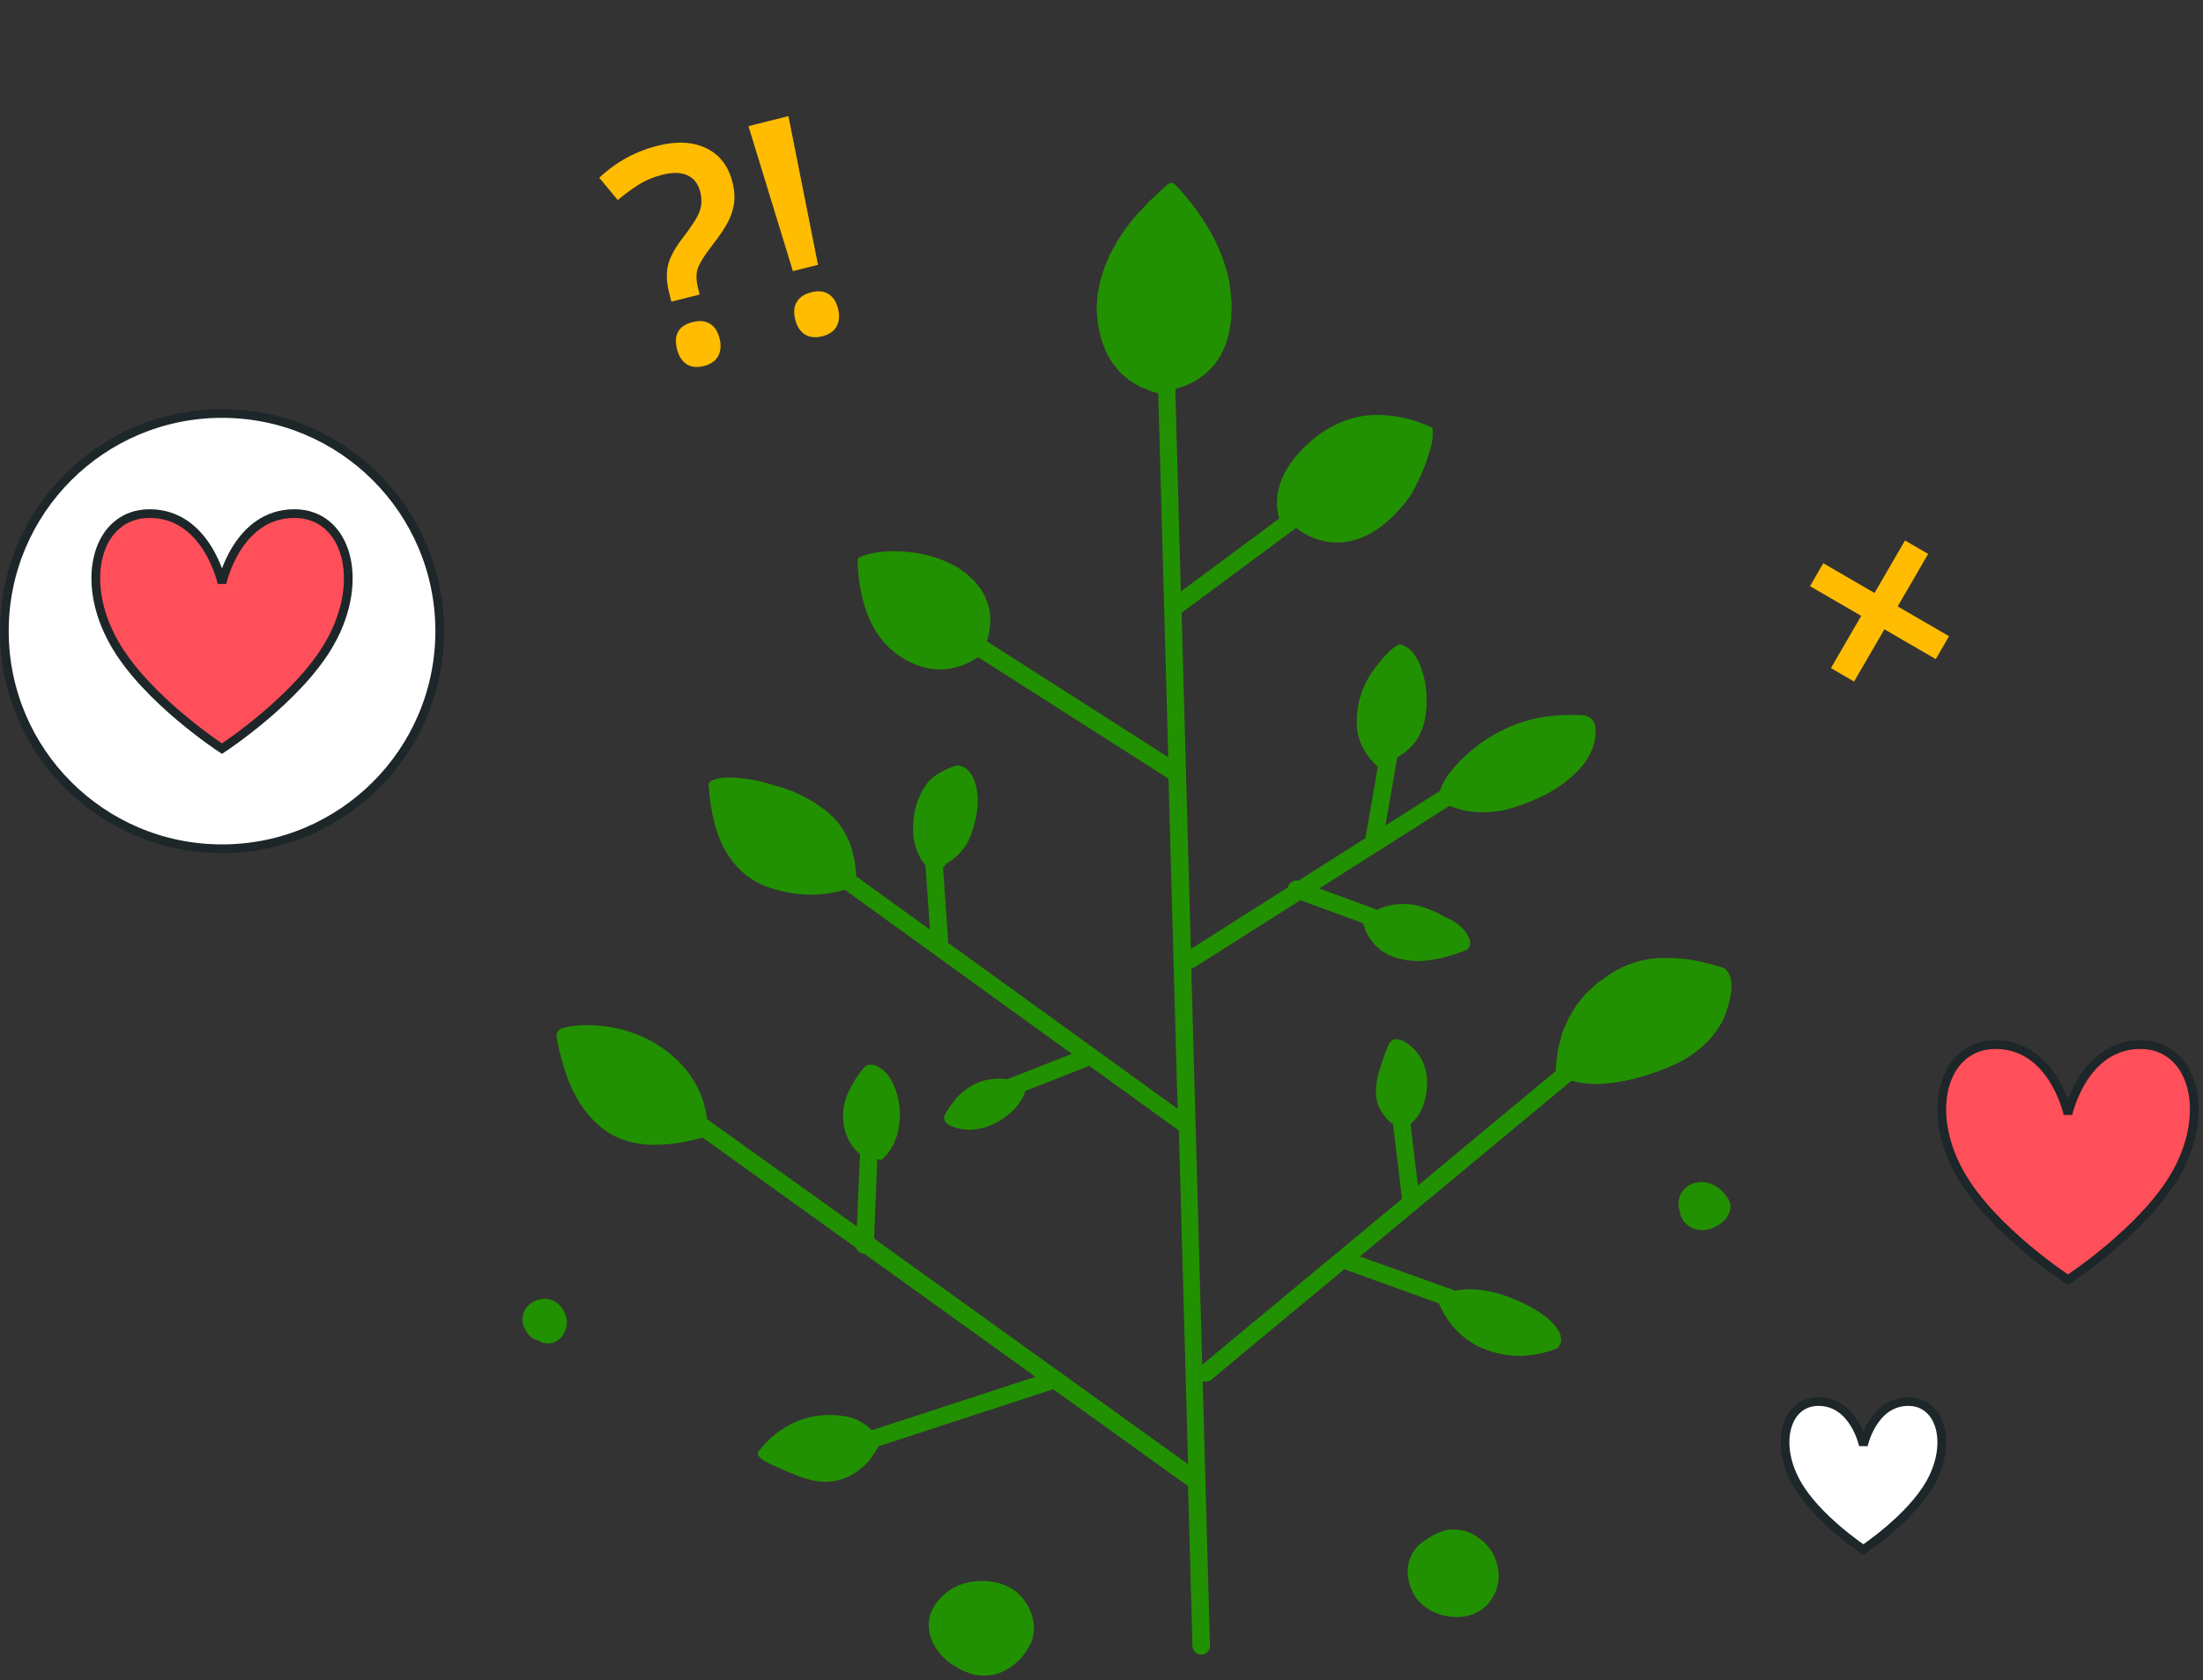 <?xml version="1.0" encoding="UTF-8"?> <svg xmlns="http://www.w3.org/2000/svg" width="253" height="193" viewBox="0 0 253 193" fill="none"><rect x="0" y="0" width="253" height="193" fill="#333333" stroke="none"/> <circle cx="25.5" cy="72.5" r="25" fill="white" stroke="#1D2628"></circle> <path fill-rule="evenodd" clip-rule="evenodd" d="M37.911 73.819C34.256 80.296 25.491 86 25.491 86C25.491 86 16.727 80.296 13.095 73.819C8.974 66.501 11.245 59 17.177 59C23.783 59 25.491 66.975 25.491 66.975C25.491 66.975 27.224 59 33.813 59C39.738 59 42.032 66.501 37.911 73.819Z" fill="#FF4F5B" stroke="#1D2628"></path> <path fill-rule="evenodd" clip-rule="evenodd" d="M249.911 134.819C246.256 141.296 237.491 147 237.491 147C237.491 147 228.726 141.296 225.096 134.819C220.974 127.501 223.244 120 229.177 120C235.783 120 237.491 127.975 237.491 127.975C237.491 127.975 239.224 120 245.813 120C251.738 120 254.032 127.501 249.911 134.819Z" fill="#FF4F5B" stroke="#1D2628"></path> <path fill-rule="evenodd" clip-rule="evenodd" d="M221.703 170.331C219.435 174.408 213.995 178 213.995 178C213.995 178 208.554 174.408 206.301 170.331C203.743 165.723 205.152 161 208.834 161C212.934 161 213.995 166.022 213.995 166.022C213.995 166.022 215.07 161 219.16 161C222.837 161 224.261 165.723 221.703 170.331Z" fill="white" stroke="#1D2628"></path> <path opacity="0.99" d="M116.897 183.015C115.841 182.102 114.462 181.632 112.762 181.605L112.092 181.649C110.642 181.74 109.271 182.343 108.223 183.35C107.084 184.465 106.565 185.661 106.664 186.939C106.714 187.587 106.89 188.219 107.182 188.8C107.416 189.261 107.71 189.69 108.056 190.075C108.305 190.358 108.576 190.623 108.865 190.865C109.358 191.236 109.883 191.561 110.435 191.838C110.756 191.999 111.09 192.134 111.433 192.242C112.038 192.442 112.677 192.518 113.312 192.468C113.783 192.453 114.248 192.367 114.693 192.213C114.997 192.112 115.291 191.981 115.571 191.824C116.208 191.453 116.786 190.99 117.287 190.45C117.743 189.889 118.134 189.278 118.452 188.629C118.682 187.997 118.778 187.325 118.733 186.654C118.588 185.257 117.935 183.962 116.897 183.015Z" fill="#239202"></path> <path opacity="0.99" d="M63.752 149.538C63.638 149.463 63.515 149.401 63.388 149.352C63.13 149.252 62.856 149.202 62.579 149.202H62.528C62.174 149.216 61.825 149.286 61.494 149.41C61.378 149.458 61.266 149.514 61.158 149.578C61.018 149.665 60.888 149.766 60.769 149.88C60.526 150.096 60.333 150.361 60.2 150.657C60.068 150.954 60 151.275 60 151.599C60.004 151.912 60.071 152.22 60.197 152.506C60.362 152.872 60.592 153.205 60.874 153.49C61.01 153.619 61.162 153.731 61.326 153.821C61.481 153.897 61.649 153.946 61.821 153.964C61.948 154.058 62.087 154.137 62.233 154.197C62.444 154.28 62.669 154.322 62.896 154.321H63.111C63.251 154.309 63.389 154.282 63.523 154.24C63.649 154.197 63.772 154.141 63.887 154.073C64.149 153.92 64.38 153.72 64.568 153.483C64.943 152.971 65.13 152.346 65.1 151.712C65.034 151.049 64.741 150.428 64.269 149.956C64.116 149.795 63.942 149.654 63.752 149.538Z" fill="#239202"></path> <path opacity="0.99" d="M198.791 112.563L198.638 112.046C198.517 111.735 198.323 111.458 198.074 111.237C197.063 110.896 196.033 110.618 194.988 110.406C193.827 110.165 192.644 110.043 191.458 110.042H190.897C188.81 110.082 186.775 110.7 185.018 111.827L183.473 112.902L182.144 114.118L181.025 115.481L180.125 116.985L179.422 118.628L178.952 120.421L178.694 122.355V123.018L162.833 136.194L161.988 129.134C162.529 128.668 162.967 128.093 163.274 127.448C163.753 126.296 163.955 125.048 163.864 123.805L163.784 123.2L163.642 122.624L163.445 122.078C163.292 121.721 163.101 121.383 162.873 121.069C162.48 120.549 161.996 120.105 161.445 119.758C161.298 119.663 161.143 119.581 160.982 119.514C160.789 119.426 160.579 119.38 160.367 119.379H160.301C160.189 119.38 160.079 119.404 159.977 119.45C159.874 119.495 159.783 119.562 159.707 119.645C159.521 119.904 159.372 120.188 159.267 120.49C159.154 120.759 159.03 121.087 158.902 121.47C158.553 122.526 158.33 123.227 158.236 123.572C158.134 124.029 158.066 124.493 158.032 124.96C158.014 125.225 158.014 125.492 158.032 125.757C158.048 126.201 158.145 126.638 158.32 127.047C158.517 127.46 158.753 127.854 159.023 128.223L159.27 128.526C159.426 128.702 159.599 128.862 159.788 129.003L159.981 129.123L161.012 137.713L138.065 156.769L136.812 111.295C136.912 111.271 137.006 111.23 137.093 111.175L149.336 103.409L156.535 106.046L156.844 106.931L157.321 107.824L157.926 108.585L158.655 109.215L159.5 109.711L160.469 110.075L161.562 110.308L162.771 110.406C163.135 110.406 163.54 110.374 163.937 110.326C164.334 110.279 164.749 110.213 165.168 110.126L165.805 109.98C166.73 109.744 167.638 109.447 168.523 109.091C168.673 108.929 168.775 108.728 168.817 108.511C168.859 108.294 168.839 108.07 168.76 107.864C168.34 106.829 167.49 106.028 166.21 105.46C166.122 105.423 166.035 105.398 165.951 105.365C165.682 105.197 165.416 105.041 165.143 104.899L164.414 104.56L163.685 104.279L162.931 104.061L162.163 103.9H162.05C161.751 103.864 161.451 103.846 161.15 103.846H160.899C160.392 103.864 159.889 103.935 159.398 104.057C158.987 104.157 158.588 104.298 158.207 104.48L158.156 104.505L151.515 102.064L166.425 92.593L168.093 93.088C168.964 93.257 169.851 93.329 170.738 93.303C171.572 93.274 172.401 93.152 173.208 92.939C174.365 92.622 175.495 92.211 176.585 91.708C178.381 90.933 180.004 89.806 181.357 88.393C182.77 86.819 183.389 85.179 183.215 83.472C183.178 83.234 183.087 83.008 182.95 82.811C182.812 82.614 182.631 82.451 182.42 82.335L182.074 82.189C181.63 82.153 181.069 82.131 180.391 82.124L179.189 82.16C176.932 82.268 174.719 82.829 172.683 83.81C170.213 84.996 168.053 86.742 166.377 88.91C165.976 89.474 165.647 90.086 165.397 90.732C165.397 90.779 165.376 90.819 165.361 90.863L159.103 94.833L160.465 86.994C160.922 86.742 161.35 86.441 161.74 86.094C162.115 85.758 162.447 85.376 162.727 84.958C163.333 83.964 163.691 82.84 163.773 81.679C163.864 80.796 163.856 79.905 163.751 79.024L163.653 78.317C163.543 77.824 163.407 77.338 163.245 76.86C163.016 76.123 162.645 75.439 162.152 74.845C161.799 74.445 161.335 74.159 160.818 74.026L160.618 74.062C159.707 74.514 158.633 75.65 157.394 77.472C156.538 78.811 156.012 80.334 155.861 81.916C155.812 82.45 155.803 82.987 155.831 83.522C155.867 83.944 155.944 84.362 156.061 84.768L156.276 85.369C156.725 86.406 157.395 87.332 158.239 88.083L156.841 96.13C156.837 96.176 156.837 96.223 156.841 96.269L149.1 101.179C148.863 101.126 148.615 101.161 148.402 101.277C148.189 101.393 148.025 101.582 147.941 101.809C147.928 101.851 147.917 101.894 147.908 101.937L136.761 109.008L135.698 70.394L148.863 60.631C148.899 60.66 148.932 60.693 148.968 60.718C149.354 61.017 149.766 61.279 150.2 61.502L150.844 61.797C151.759 62.156 152.736 62.333 153.719 62.318C155.868 62.274 157.958 61.265 159.988 59.291C161.173 58.076 161.957 57.081 162.341 56.303C163.112 54.906 163.723 53.426 164.163 51.892C164.491 51.013 164.608 50.07 164.505 49.138C163.399 48.615 162.237 48.222 161.041 47.965C160.138 47.773 159.217 47.676 158.294 47.674H158.032C156.984 47.672 155.942 47.838 154.946 48.165C153.634 48.589 152.403 49.231 151.303 50.063C150.12 50.966 149.072 52.035 148.192 53.236L147.693 54.041C147.406 54.554 147.171 55.095 146.99 55.655C146.578 56.923 146.547 58.285 146.903 59.571L135.61 67.95L134.976 44.679C135.819 44.455 136.628 44.122 137.384 43.688L138.477 42.912L139.413 41.969L140.171 40.876L140.75 39.63L141.158 38.224L141.391 36.665L141.453 34.946C141.317 33.233 141.186 32.21 141.06 31.875C140.744 30.478 140.267 29.122 139.639 27.835C138.875 26.292 137.961 24.828 136.911 23.463C135.573 21.79 134.798 20.969 134.587 21.001H134.496C134.246 21.075 134.02 21.213 133.84 21.402L131.975 23.15L130.569 24.644C129.733 25.595 128.979 26.615 128.314 27.693L127.461 29.237L126.798 30.837L126.321 32.414L126.026 34.009L125.935 35.605L126.117 37.383L126.481 38.989L127.013 40.424L127.742 41.685L128.627 42.778L129.687 43.696L130.922 44.424L132.335 45L133.017 45.175L134.168 86.983L113.338 73.672C113.415 73.37 113.495 73.057 113.589 72.725L113.728 71.607L113.702 70.54L113.509 69.523L113.145 68.558L112.62 67.644L111.925 66.78L111.061 65.968L110.034 65.21L109.404 64.868C108.349 64.332 107.23 63.934 106.074 63.684C104.969 63.449 103.842 63.327 102.712 63.319H102.453C101.625 63.33 100.8 63.423 99.991 63.596C99.588 63.676 99.195 63.798 98.818 63.961C98.682 64.015 98.568 64.112 98.494 64.237C98.507 66.284 98.845 68.315 99.495 70.255L99.994 71.454L100.592 72.547L101.291 73.523L102.085 74.386L102.982 75.14C103.676 75.631 104.422 76.044 105.207 76.372C105.57 76.507 105.941 76.619 106.318 76.707C106.859 76.83 107.411 76.894 107.965 76.896C108.546 76.896 109.125 76.823 109.688 76.678C110.073 76.586 110.451 76.464 110.817 76.313C111.345 76.085 111.85 75.807 112.325 75.483L134.007 89.326C134.067 89.364 134.13 89.396 134.197 89.42L135.242 127.371L108.843 108.279C108.87 108.177 108.882 108.071 108.876 107.966L108.304 99.686L108.639 99.234C109.547 98.72 110.322 98 110.901 97.132C111.365 96.486 111.773 95.335 112.125 93.679L112.227 93.034C112.278 92.633 112.298 92.229 112.289 91.825C112.28 91.117 112.157 90.416 111.925 89.748C111.504 88.558 110.816 87.951 109.859 87.927L109.302 88.127C107.867 88.676 106.879 89.359 106.34 90.178C105.552 91.332 105.064 92.664 104.919 94.054L104.868 94.782C104.85 95.293 104.866 95.804 104.916 96.312L105.091 97.041C105.209 97.466 105.364 97.881 105.553 98.279C105.742 98.683 105.988 99.057 106.282 99.391L106.796 106.793L98.322 100.666C98.239 98.287 97.594 96.294 96.403 94.713C95.96 94.132 95.448 93.606 94.88 93.147L93.394 92.112C92.767 91.727 92.113 91.387 91.437 91.096C90.784 90.756 89.382 90.305 87.23 89.744C86.117 89.482 84.979 89.337 83.835 89.311H83.536C82.869 89.314 82.21 89.453 81.598 89.719C81.522 89.796 81.464 89.888 81.428 89.991C81.392 90.093 81.379 90.201 81.391 90.309C81.665 93.986 82.493 96.747 83.875 98.593C84.831 99.978 86.159 101.064 87.707 101.726C89.51 102.435 91.431 102.79 93.368 102.771C94.566 102.751 95.756 102.57 96.905 102.232L97.011 102.199L123.104 121.065L115.735 123.95C115.491 123.932 115.232 123.918 114.959 123.91H114.595C114.354 123.91 114.125 123.94 113.903 123.969C113.586 124.007 113.272 124.067 112.963 124.147C112.414 124.298 111.889 124.526 111.404 124.825C110.856 125.177 110.354 125.597 109.91 126.074C109.432 126.632 108.999 127.226 108.613 127.852C108.536 127.987 108.474 128.13 108.428 128.278V128.427L108.493 128.726L108.584 128.905C108.684 129.031 108.808 129.136 108.948 129.214C109.369 129.441 109.825 129.595 110.296 129.67C110.725 129.764 111.166 129.796 111.604 129.764C111.812 129.756 112.018 129.736 112.223 129.702C112.539 129.653 112.85 129.582 113.156 129.491C113.479 129.389 113.795 129.267 114.103 129.127L114.832 128.726C115.265 128.462 115.675 128.161 116.056 127.826C116.403 127.521 116.716 127.177 116.988 126.803L117.352 126.245C117.516 125.949 117.651 125.638 117.757 125.317L125.097 122.435L135.297 129.801C135.326 129.823 135.359 129.837 135.388 129.855L136.444 168.203L100.381 142.277L100.745 133.138L101.204 133.261C101.53 132.984 101.823 132.67 102.078 132.325C102.336 131.974 102.553 131.595 102.727 131.196L102.963 130.562C103.257 129.582 103.389 128.561 103.353 127.539L103.218 126.632L103.04 125.805L102.814 125.076L102.541 124.417L102.217 123.841L101.852 123.346L101.437 122.938L100.974 122.61L100.464 122.366C100.308 122.327 100.148 122.306 99.987 122.304H99.911C99.715 122.311 99.526 122.38 99.371 122.501C99.235 122.62 99.113 122.755 99.007 122.901C98.365 123.721 97.82 124.612 97.382 125.557C97.133 126.125 96.961 126.724 96.873 127.338C96.803 127.881 96.803 128.431 96.873 128.974C96.996 130.234 97.554 131.412 98.45 132.307C98.559 132.413 98.665 132.507 98.77 132.591L98.406 140.89L81.187 128.555C81.018 127.047 80.533 125.592 79.762 124.286L79.227 123.462C78.833 122.913 78.394 122.398 77.915 121.921C76.891 120.913 75.719 120.067 74.44 119.412C73.801 119.088 73.138 118.811 72.458 118.585L71.406 118.264C70.672 118.079 69.928 117.944 69.176 117.86C68.61 117.795 68.041 117.762 67.471 117.761H67.191C66.313 117.769 65.44 117.883 64.59 118.1C64.416 118.155 64.26 118.257 64.14 118.394C64.02 118.532 63.94 118.7 63.909 118.88C63.941 119.608 64.273 120.971 64.87 122.945L65.278 124.093C65.548 124.78 65.864 125.45 66.222 126.096C67.112 127.729 68.383 129.124 69.927 130.161C71.545 131.095 73.392 131.559 75.26 131.502C76.403 131.497 77.544 131.382 78.666 131.16C79.314 131.036 79.995 130.865 80.691 130.675L98.322 143.348C98.39 143.542 98.516 143.71 98.682 143.829C98.848 143.949 99.046 144.015 99.251 144.019L118.922 158.16L100.111 164.298C99.924 164.106 99.724 163.926 99.514 163.759L99.149 163.511C98.917 163.357 98.674 163.221 98.421 163.103L98.027 162.943C97.76 162.849 97.486 162.774 97.208 162.721C96.579 162.61 95.941 162.554 95.302 162.553H94.938C93.247 162.595 91.597 163.087 90.159 163.978C89.395 164.431 88.695 164.984 88.075 165.621C87.76 165.94 87.467 166.279 87.197 166.637C87.15 166.679 87.113 166.73 87.086 166.787C87.059 166.844 87.043 166.906 87.041 166.968C87.045 167.103 87.097 167.232 87.186 167.333L87.376 167.522C87.563 167.678 87.766 167.815 87.98 167.93C88.024 167.969 88.539 168.212 89.525 168.659L90.694 169.169C92.414 169.917 93.839 170.266 94.971 170.218C95.618 170.196 96.257 170.073 96.865 169.854C97.124 169.764 97.376 169.656 97.619 169.529C97.871 169.397 98.114 169.25 98.348 169.089L98.712 168.823C99.084 168.527 99.432 168.203 99.754 167.854L100.464 166.87C100.626 166.639 100.768 166.395 100.891 166.142L120.952 159.584L136.441 170.717L136.951 189.146C136.972 189.402 137.09 189.641 137.281 189.813C137.473 189.985 137.723 190.077 137.98 190.07C138.237 190.063 138.482 189.957 138.664 189.775C138.846 189.593 138.951 189.348 138.958 189.091L138.12 158.652C138.285 158.714 138.464 158.732 138.638 158.703C138.812 158.674 138.975 158.6 139.111 158.488L154.382 145.8L165.23 149.72C165.439 150.188 165.676 150.643 165.94 151.082L166.45 151.847C166.797 152.321 167.186 152.762 167.612 153.166L168.261 153.72C168.707 154.067 169.186 154.37 169.692 154.623C170.495 155.017 171.341 155.314 172.213 155.508C172.505 155.574 172.8 155.625 173.098 155.665L173.546 155.712C173.845 155.738 174.144 155.752 174.446 155.752C175.076 155.751 175.705 155.696 176.326 155.588C177.15 155.445 177.958 155.226 178.741 154.933C178.885 154.827 179.008 154.696 179.105 154.546L179.215 154.332C179.27 154.176 179.296 154.012 179.291 153.847C179.258 153.433 179.12 153.035 178.89 152.689C178.062 151.474 176.484 150.361 174.155 149.348C173.15 148.9 172.099 148.56 171.022 148.335L170.293 148.208C169.811 148.142 169.324 148.107 168.836 148.106H168.6C168.11 148.12 167.623 148.174 167.142 148.27L156.17 144.339L180.49 124.136C180.752 124.213 181.018 124.282 181.298 124.337C181.966 124.465 182.644 124.527 183.324 124.522C186.187 124.459 189.271 123.677 192.577 122.176C193.87 121.547 195.048 120.704 196.063 119.685C196.535 119.202 196.961 118.675 197.334 118.111L197.855 117.244C198.339 116.156 198.664 115.004 198.82 113.823C198.869 113.404 198.859 112.98 198.791 112.563Z" fill="#239202"></path> <path opacity="0.99" d="M197.64 136.7C197.03 136.138 196.237 135.816 195.407 135.793H195.283C194.932 135.81 194.585 135.881 194.256 136.005C193.924 136.17 193.624 136.393 193.371 136.664C193.17 136.883 193.016 137.139 192.915 137.418C192.835 137.633 192.787 137.859 192.773 138.088C192.761 138.254 192.761 138.421 192.773 138.587C192.806 138.785 192.86 138.98 192.934 139.166C192.949 139.354 192.989 139.539 193.054 139.717C193.165 139.991 193.324 140.244 193.524 140.463C193.657 140.596 193.801 140.718 193.954 140.828C194.141 140.961 194.346 141.069 194.562 141.148C194.883 141.263 195.223 141.318 195.564 141.308C195.952 141.283 196.335 141.201 196.7 141.064C197.093 140.895 197.461 140.672 197.793 140.401C197.942 140.279 198.079 140.143 198.201 139.993C198.288 139.889 198.365 139.777 198.431 139.658C198.604 139.35 198.708 139.009 198.737 138.656C198.725 138.336 198.64 138.022 198.489 137.738C198.256 137.354 197.97 137.005 197.64 136.7Z" fill="#239202"></path> <path opacity="0.99" d="M170.476 177.201C169.944 176.698 169.328 176.293 168.654 176.006C168.127 175.812 167.57 175.708 167.008 175.7H166.687C165.623 175.746 164.378 176.335 162.95 177.467C162.492 177.913 162.141 178.455 161.921 179.055C161.701 179.654 161.618 180.296 161.678 180.931C161.737 181.599 161.92 182.25 162.217 182.851C162.528 183.508 162.994 184.08 163.576 184.516C164.073 184.905 164.632 185.206 165.23 185.408C165.544 185.514 165.865 185.595 166.192 185.652C166.608 185.726 167.03 185.76 167.452 185.754C168.076 185.739 168.692 185.616 169.273 185.39C169.887 185.118 170.442 184.731 170.909 184.25C171.234 183.827 171.515 183.371 171.747 182.891C172.016 182.231 172.141 181.52 172.111 180.807C172.067 180.075 171.881 179.357 171.565 178.695C171.295 178.135 170.926 177.629 170.476 177.201Z" fill="#239202"></path> <path d="M77.102 34.653L76.835 33.592C76.53 32.377 76.497 31.31 76.736 30.392C76.976 29.474 77.54 28.446 78.428 27.306C79.482 25.937 80.124 24.918 80.356 24.249C80.598 23.578 80.619 22.844 80.419 22.048C80.186 21.12 79.698 20.485 78.954 20.143C78.21 19.802 77.258 19.776 76.098 20.068C75.048 20.332 74.113 20.725 73.293 21.249C72.473 21.772 71.691 22.35 70.945 22.984L68.82 20.417C70.749 18.604 72.996 17.376 75.559 16.732C77.725 16.188 79.577 16.287 81.114 17.028C82.651 17.77 83.654 19.074 84.124 20.941C84.332 21.77 84.396 22.541 84.317 23.254C84.235 23.956 84.019 24.662 83.669 25.373C83.33 26.081 82.676 27.055 81.708 28.297C80.883 29.362 80.36 30.204 80.14 30.823C79.93 31.44 79.938 32.196 80.163 33.091L80.351 33.837L77.102 34.653ZM77.751 40.111C77.332 38.442 77.934 37.404 79.559 36.996C80.354 36.796 81.017 36.864 81.548 37.201C82.077 37.526 82.441 38.087 82.641 38.882C82.838 39.667 82.779 40.345 82.465 40.918C82.159 41.476 81.613 41.854 80.829 42.051C80.044 42.248 79.387 42.178 78.856 41.842C78.322 41.495 77.954 40.917 77.751 40.111ZM93.942 30.421L91.058 31.146L85.956 14.49L90.547 13.336L93.942 30.421ZM91.326 36.7C91.12 35.882 91.18 35.209 91.506 34.681C91.828 34.142 92.387 33.772 93.183 33.572C93.968 33.375 94.625 33.445 95.156 33.781C95.687 34.118 96.051 34.678 96.248 35.463C96.445 36.247 96.387 36.926 96.073 37.498C95.766 38.057 95.227 38.433 94.453 38.628C93.669 38.825 93 38.758 92.447 38.427C91.905 38.093 91.531 37.517 91.326 36.7Z" fill="#FFBC00"></path> <path d="M213.75 70.748L207.867 67.335L209.393 64.703L215.276 68.117L218.776 62.086L221.436 63.63L217.937 69.661L223.835 73.083L222.309 75.714L216.411 72.292L212.928 78.293L210.268 76.749L213.75 70.748Z" fill="#FFBC00"></path> </svg> 